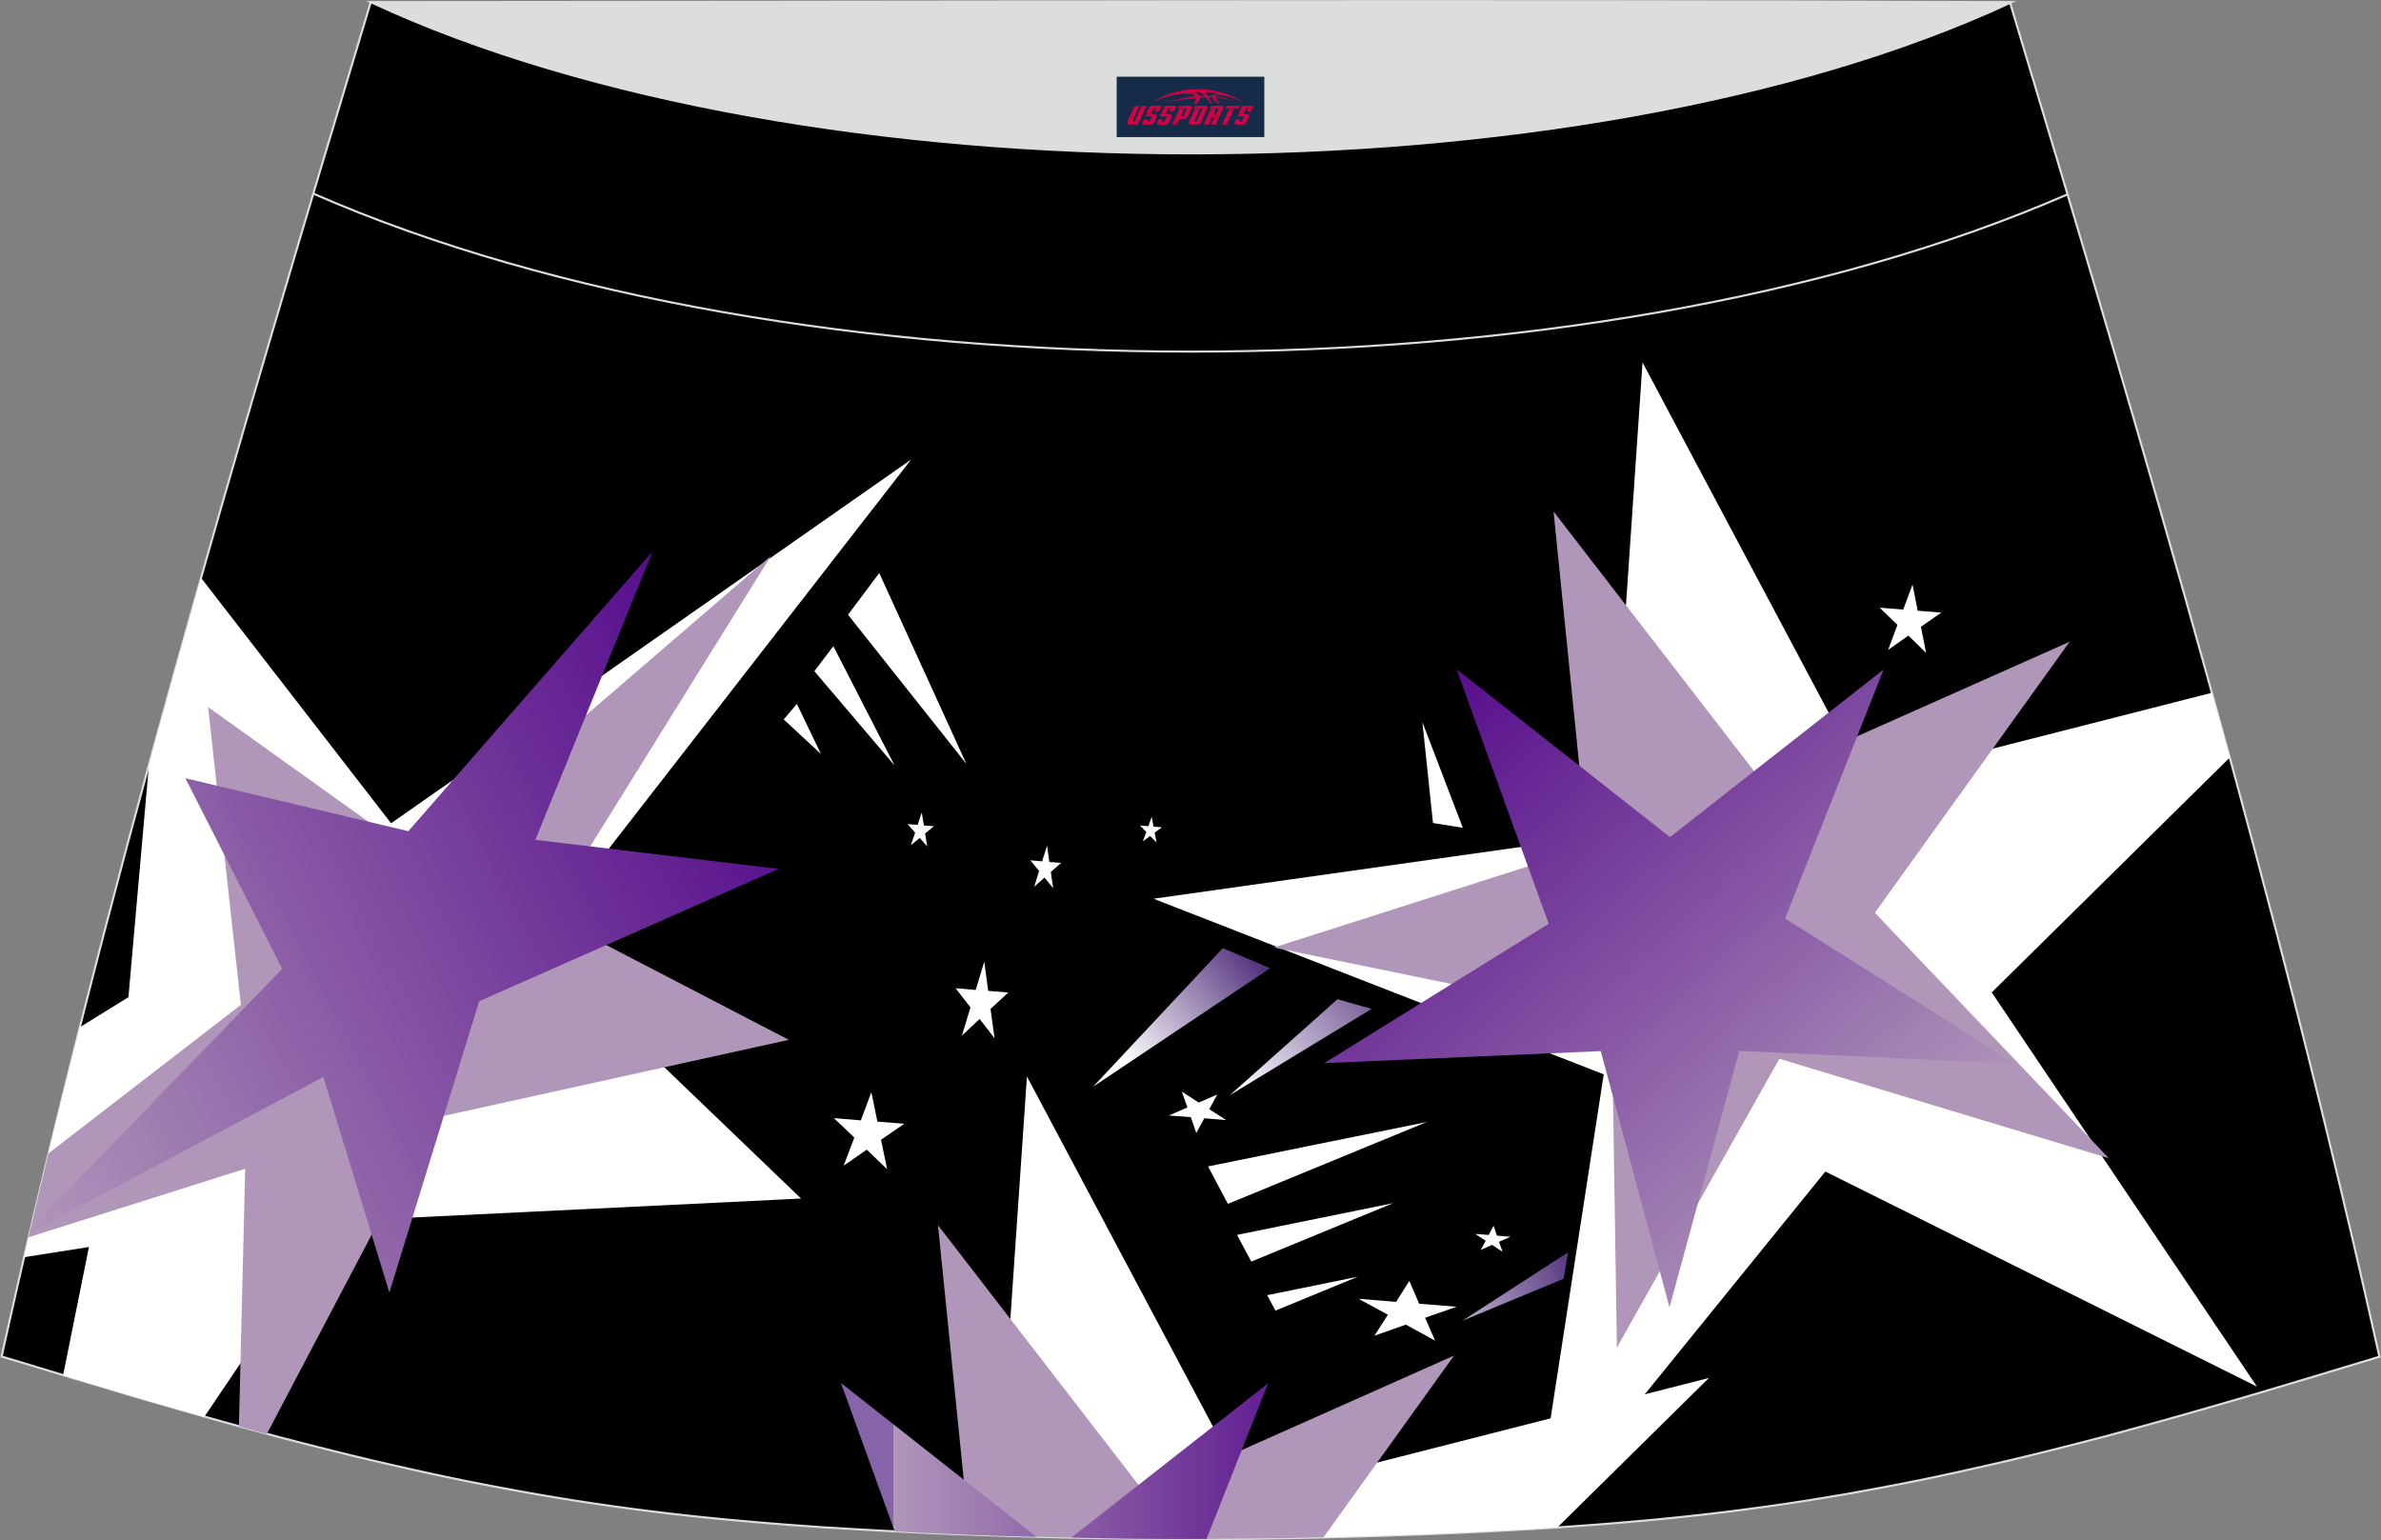 <?xml version="1.0" encoding="utf-8"?>
<!-- Generator: Adobe Illustrator 24.0.0, SVG Export Plug-In . SVG Version: 6.00 Build 0)  -->
<svg xmlns="http://www.w3.org/2000/svg" xmlns:xlink="http://www.w3.org/1999/xlink" version="1.1" id="图层_1" x="0px" y="0px" width="387.08px" height="250.4px" viewBox="0 0 387.08 250.4" enable-background="new 0 0 387.08 250.4" xml:space="preserve">
<rect x="0" y="0" width="387.08" height="250.4" fill="#808080" stroke="none"/>
<g>
	<path fill="#000001" stroke="#DCDDDD" stroke-width="0.341" stroke-miterlimit="22.926" d="M193.52,250.19L193.52,250.19h-3.16   l-3.16-0.02l-3.16-0.02l-3.16-0.05l-3.16-0.06l-3.16-0.06l-3.16-0.07l-3.16-0.08l-3.16-0.09l-3.16-0.1l-3.16-0.11l-3.11-0.11   l-3.11-0.13l-3.11-0.14l-3.11-0.15l-3.11-0.16l-3.11-0.17l-3.11-0.18l-3.11-0.19l-3.11-0.22l-3.14-0.23l-3.14-0.25l-3.13-0.27   l-3.13-0.28l-3.13-0.31l-3.13-0.33l-3.13-0.35l-3.13-0.38l-3.11-0.4l-3.06-0.42l-3.06-0.44l-3.06-0.47l-3.06-0.5l-3.05-0.51   l-3.05-0.55l-3.05-0.56l-3.03-0.58l-3.03-0.6l-3.02-0.63l-3.02-0.65l-3.01-0.67l-3.01-0.68l-3.01-0.7l-3-0.72l-3-0.74l-3.01-0.76   l-3.01-0.77l-3-0.78l-3-0.81l-3-0.82l-3-0.83l-2.99-0.84l-2.99-0.85l-2.99-0.86l-2.99-0.86l-2.98-0.88l-2.98-0.89l-2.98-0.89   l-2.98-0.89l-2.98-0.9l-2.98-0.9l-2.98-0.9l-2.98-0.9C16.74,146.09,38.02,74.26,60.27,0.35c106.77,29.51,159.71,29.51,266.48,0   c22.25,73.91,43.53,145.74,60.07,220.22l-2.98,0.9l-2.98,0.9l-2.98,0.9l-2.98,0.9l-2.98,0.89l-2.98,0.89l-2.98,0.89L363,227.7   l-2.99,0.86l-2.99,0.86l-2.99,0.85l-2.99,0.84l-3,0.83l-3,0.82l-3,0.81l-3.01,0.78l-3.01,0.77l-3.01,0.76l-3,0.74l-3.01,0.72   l-3.01,0.7l-3.01,0.68l-3.01,0.67l-3.02,0.65l-3.02,0.63l-3.03,0.6l-3.03,0.58l-3.05,0.56l-3.05,0.55l-3.06,0.51l-3.06,0.5   l-3.06,0.47l-3.06,0.44l-3.07,0.42l-3.11,0.4l-3.11,0.38l-3.13,0.35l-3.13,0.33l-3.13,0.31l-3.13,0.28l-3.14,0.27l-3.14,0.25   l-3.14,0.23l-3.11,0.22l-3.11,0.19l-3.11,0.18l-3.11,0.17l-3.11,0.16l-3.11,0.15l-3.11,0.14l-3.11,0.13l-3.11,0.11l-3.16,0.11   l-3.16,0.1l-3.16,0.09l-3.16,0.08l-3.16,0.07l-3.16,0.06l-3.16,0.06l-3.16,0.05l-3.16,0.02l-3.16,0.02L193.52,250.19L193.52,250.19   L193.52,250.19L193.52,250.19z"/>
	<path fill="#FFFFFE" d="M362.5,123.15l-38.7,38.19l43.11,64.08l-70.16-34.96l-47.06,58.06l-0.38,0.02l11.41-73.88l-73.19-28.55   l74.26-10.47l5.24-76.71L303.21,127l56.4-14.38C360.57,116.14,361.53,119.65,362.5,123.15z"/>
	<polygon fill="#B097BA" points="336.46,104.33 304.8,148.39 342.83,188.3 289.27,172.13 262.86,219.08 262.02,165.33    207.09,154.04 258.09,137.75 252.56,83.15 286.19,126.7  "/>
	
		<linearGradient id="SVGID_1_" gradientUnits="userSpaceOnUse" x1="-3181.992" y1="1955.11" x2="-3258.013" y2="1872.398" gradientTransform="matrix(1 0 0 1 3491.971 -1760.706)">
		<stop offset="0" style="stop-color:#8564A9"/>
		<stop offset="0" style="stop-color:#BDA3CD"/>
		<stop offset="0" style="stop-color:#B097BA"/>
		<stop offset="1" style="stop-color:#570E8C"/>
	</linearGradient>
	<polygon fill="url(#SVGID_1_)" points="306.22,108.84 290.21,149.32 327.62,172.94 282.76,170.84 271.41,212.55 260.24,170.88    215.27,172.84 251.77,150.18 236.79,108.78 271.49,136.09  "/>
	<polygon fill="#FFFFFE" points="277.82,224.02 253.2,248.31 250.12,248.5 247.01,248.69 243.88,248.85 240.77,249.01    237.65,249.16 234.54,249.3 231.41,249.42 228.3,249.53 225.14,249.65 221.98,249.74 218.81,249.83 215.65,249.92 212.49,249.99    209.33,250.06 206.17,250.1 203.01,250.15 199.84,250.17 196.68,250.19 193.52,250.19 193.52,250.19 193.51,250.19 190.35,250.19    187.19,250.17 184.03,250.15 180.87,250.1 177.7,250.06 174.54,249.99 171.38,249.92 168.22,249.83 165.06,249.74 161.9,249.65    161.85,249.64 166.95,175.01 203.12,243.07  "/>
	<polygon fill="#B097BA" points="236.39,220.38 215.16,249.93 212.49,249.99 209.33,250.06 206.17,250.1 203.01,250.15    199.84,250.17 196.68,250.19 193.52,250.19 193.52,250.19 193.51,250.19 190.35,250.19 187.19,250.17 184.03,250.15 180.87,250.1    177.7,250.06 174.54,249.99 171.38,249.92 168.22,249.83 165.06,249.74 161.9,249.65 158.73,249.53 157.58,249.49 152.49,199.19    186.12,242.75  "/>
	
		<linearGradient id="SVGID_2_" gradientUnits="userSpaceOnUse" x1="-3346.726" y1="1998.22" x2="-3277.29" y2="1998.22" gradientTransform="matrix(1 0 0 1 3491.971 -1760.706)">
		<stop offset="0" style="stop-color:#8564A9"/>
		<stop offset="0" style="stop-color:#BDA3CD"/>
		<stop offset="0" style="stop-color:#B097BA"/>
		<stop offset="1" style="stop-color:#570E8C"/>
	</linearGradient>
	<path fill="url(#SVGID_2_)" d="M206.16,224.89l-10.01,25.3h-2.63l0,0l0,0h-3.16l-3.16-0.02l-3.16-0.02l-3.16-0.05l-3.16-0.06   l-3.16-0.07l-0.38-0.01L206.16,224.89L206.16,224.89z M145.46,248.98l-8.74-24.14l31.78,25.02l-0.28-0.01l-3.16-0.09l-3.16-0.1   l-3.16-0.11l-3.11-0.11l-3.11-0.13l-3.11-0.14l-3.11-0.15L145.46,248.98z"/>
	<path fill="#FFFFFE" d="M10.25,223.61l4.21-20.88l-10.57,1.66c2.91-12.53,5.94-24.98,9.09-37.39l7.9-4.89l3.33-37.7   c2.77-10.16,5.6-20.3,8.49-30.45l30.88,39.88l84.53-59.12l-61.09,78.64l43.21,41.49l-75.54,3.69l-21.48,31.81l-0.22-0.06L30,229.45   l-2.99-0.86l-2.99-0.86l-2.98-0.88l-2.98-0.89l-2.98-0.89l-2.98-0.9L10.25,223.61z"/>
	<path fill="#B097BA" d="M38.84,231.92l1.02-41.91L4.63,201.15c1.07-4.56,2.15-9.1,3.25-13.64l31.28-24.15l-5.33-48.41l34.39,24.6   l57.1-49.16l-36.27,58.31l39.19,20.35L70.38,181.8l-27.01,51.34l-1.41-0.38l-3-0.82L38.84,231.92z"/>
	
		<linearGradient id="SVGID_3_" gradientUnits="userSpaceOnUse" x1="-3492.373" y1="1953.588" x2="-3366.814" y2="1888.146" gradientTransform="matrix(1 0 0 1 3491.971 -1760.706)">
		<stop offset="0" style="stop-color:#8564A9"/>
		<stop offset="0" style="stop-color:#BDA3CD"/>
		<stop offset="0" style="stop-color:#B097BA"/>
		<stop offset="1" style="stop-color:#570E8C"/>
	</linearGradient>
	<polygon fill="url(#SVGID_3_)" points="63.3,210.13 52.57,175.09 4.79,200.46 4.96,199.74 45.88,157.51 30.14,126.52 66.38,135.13    106.11,89.61 87.03,136.54 126.59,141.26 77.9,162.77  "/>
	
		<linearGradient id="SVGID_4_" gradientUnits="userSpaceOnUse" x1="-3262.417" y1="1916.366" x2="-3290.43" y2="1939.051" gradientTransform="matrix(1 0 0 1 3491.971 -1760.706)">
		<stop offset="0" style="stop-color:#472475"/>
		<stop offset="1" style="stop-color:#FFFFFF"/>
	</linearGradient>
	<polygon fill="url(#SVGID_4_)" points="217.43,162.45 222.98,164.02 199.92,178.06  "/>
	
		<linearGradient id="SVGID_5_" gradientUnits="userSpaceOnUse" x1="-3286.793" y1="1914.424" x2="-3309.643" y2="1932.927" gradientTransform="matrix(1 0 0 1 3491.971 -1760.706)">
		<stop offset="0" style="stop-color:#472475"/>
		<stop offset="1" style="stop-color:#FFFFFF"/>
	</linearGradient>
	<polygon fill="url(#SVGID_5_)" points="198.8,154.14 206.49,157.4 177.71,176.67  "/>
	<polygon fill="#FFFFFE" points="237.81,134.57 231.24,117.4 232.96,133.8  "/>
	<polygon fill="#FFFFFE" points="206.01,210.56 207.35,213.07 220.74,207.56  "/>
	<polygon fill="#FFFFFE" points="201.11,200.76 203.42,205.1 226.49,195.6  "/>
	<polygon fill="#FFFFFE" points="196.39,189.63 199.62,195.72 231.95,182.41  "/>
	<polygon fill="#FFFFFE" points="142.94,93.16 137.86,99.94 157.1,124.18  "/>
	<polygon fill="#FFFFFE" points="135.48,105.05 132.39,109.12 145.43,124.45  "/>
	<polygon fill="#FFFFFE" points="129.55,114.44 127.41,116.96 133.47,122.59  "/>
	<polygon fill="#FFFFFE" points="141.66,177.56 142.64,182.35 147.02,182.69 143.23,185.29 144.22,190.08 140.91,186.9    137.15,189.51 138.89,184.94 135.57,181.78 139.95,182.14  "/>
	<polygon fill="#FFFFFE" points="160.01,156.33 160.65,161.09 163.92,161.36 161.03,164.03 161.68,168.79 159.26,165.66    156.38,168.36 157.77,163.77 155.35,160.66 158.62,160.94  "/>
	<polygon fill="#FFFFFE" points="149.85,132.07 150.19,134.19 151.83,134.32 150.39,135.5 150.74,137.61 149.52,136.23    148.09,137.4 148.77,135.36 147.54,133.97 149.18,134.11  "/>
	<polygon fill="#FFFFFE" points="170.22,137.49 170.59,140.14 172.51,140.28 170.83,141.76 171.22,144.41 169.81,142.67    168.13,144.16 168.93,141.6 167.51,139.87 169.42,140.03  "/>
	<polygon fill="#FFFFFE" points="187.23,132.79 187.53,134.38 188.9,134.5 187.71,135.36 188.02,136.96 186.98,135.91 185.8,136.78    186.36,135.26 185.32,134.2 186.69,134.32  "/>
	<polygon fill="#FFFFFE" points="229.12,208.24 230.71,211.95 236.81,212.44 231.68,214.23 233.3,217.95 228.55,215.35    223.44,217.15 225.63,213.74 220.86,211.15 226.96,211.65  "/>
	<polygon fill="#FFFFFE" points="242.81,199.27 243.36,200.89 245.55,201.06 243.7,201.88 244.26,203.49 242.56,202.39    240.72,203.21 241.53,201.71 239.82,200.6 242.02,200.77  "/>
	<polygon fill="#FFFFFE" points="194.48,184.2 195.78,181.8 199.35,182.1 196.59,180.33 197.89,177.94 194.88,179.25 192.13,177.47    193.04,180.04 190.02,181.35 193.59,181.62  "/>
	<polygon fill="#FFFFFE" points="310.92,95.03 311.76,99.29 315.59,99.59 312.28,101.9 313.13,106.15 310.25,103.33 306.95,105.66    308.47,101.59 305.58,98.79 309.41,99.1  "/>
	
		<linearGradient id="SVGID_6_" gradientUnits="userSpaceOnUse" x1="-3233.52" y1="1964.377" x2="-3266.515" y2="1981.921" gradientTransform="matrix(1 0 0 1 3491.971 -1760.706)">
		<stop offset="0" style="stop-color:#472475"/>
		<stop offset="1" style="stop-color:#FFFFFF"/>
	</linearGradient>
	<polygon fill="url(#SVGID_6_)" points="254.18,207.9 254.94,203.58 237.73,214.72  "/>
	<path fill="none" stroke="#DCDDDD" stroke-width="0.341" stroke-miterlimit="22.926" d="M336.13,31.59   c-78.2,34.13-207.1,34.1-285.19-0.11"/>
	<path fill="#DCDDDD" stroke="#DCDDDD" stroke-width="0.341" stroke-miterlimit="22.926" d="M327.05,0.35   c-70.39,32.77-196.38,32.77-266.77,0C149.21,0.32,238.11,0.01,327.05,0.35z"/>
	
</g>
<g id="tag_logo">
	<rect y="12.47" fill="#162B48" width="24" height="9.818" x="181.54"/>
	<g>
		<path fill="#D30044" d="M197.5,15.66l0.005-0.011c0.131-0.311,1.085-0.262,2.351,0.071c0.715,0.24,1.44,0.54,2.193,0.9    c-0.218-0.147-0.447-0.289-0.682-0.42l0.011,0.005l-0.011-0.005c-1.478-0.845-3.218-1.418-5.1-1.62    c-1.282-0.115-1.658-0.082-2.411-0.055c-2.449,0.142-4.68,0.905-6.458,2.095c1.26-0.638,2.722-1.075,4.195-1.336    c1.467-0.18,2.476-0.033,2.771,0.344c-1.691,0.175-3.469,0.633-4.555,1.075c1.156-0.338,2.967-0.665,4.647-0.813    c0.016,0.251-0.115,0.567-0.415,0.96h0.475c0.376-0.382,0.584-0.725,0.595-1.004c0.333-0.022,0.66-0.033,0.971-0.033    C196.33,16.1,196.54,16.45,196.74,16.84h0.262c-0.125-0.344-0.295-0.687-0.518-1.036c0.207,0,0.393,0.005,0.567,0.011    c0.104,0.267,0.496,0.66,1.058,1.025h0.245c-0.442-0.365-0.753-0.753-0.835-1.004c1.047,0.065,1.696,0.224,2.885,0.513    C199.32,15.92,198.58,15.75,197.5,15.66z M195.06,15.57c-0.164-0.295-0.655-0.485-1.402-0.551    c0.464-0.033,0.922-0.055,1.364-0.055c0.311,0.147,0.589,0.344,0.84,0.589C195.6,15.55,195.33,15.56,195.06,15.57z M197.04,15.62c-0.224-0.016-0.458-0.027-0.715-0.044c-0.147-0.202-0.311-0.398-0.502-0.6c0.082,0,0.164,0.005,0.24,0.011    c0.72,0.033,1.429,0.125,2.138,0.273C197.53,15.22,197.15,15.38,197.04,15.62z"/>
		<path fill="#D30044" d="M184.46,17.2L183.29,19.75C183.11,20.12,183.38,20.26,183.86,20.26l0.873,0.005    c0.115,0,0.251-0.049,0.327-0.175l1.342-2.891H185.62L184.4,19.83H184.23c-0.147,0-0.185-0.033-0.147-0.125l1.156-2.504H184.46L184.46,17.2z M186.32,18.55h1.271c0.36,0,0.584,0.125,0.442,0.425L187.56,20.01C187.46,20.23,187.19,20.26,186.96,20.26H186.04c-0.267,0-0.442-0.136-0.349-0.333l0.235-0.513h0.742L186.49,19.79C186.47,19.84,186.51,19.85,186.57,19.85h0.18    c0.082,0,0.125-0.016,0.147-0.071l0.376-0.813c0.011-0.022,0.011-0.044-0.055-0.044H186.15L186.32,18.55L186.32,18.55z M187.14,18.48h-0.78l0.475-1.025c0.098-0.218,0.338-0.256,0.578-0.256H188.86L188.47,18.04L187.69,18.16l0.262-0.562H187.66c-0.082,0-0.12,0.016-0.147,0.071L187.14,18.48L187.14,18.48z M188.73,18.55L188.56,18.92h1.069c0.06,0,0.06,0.016,0.049,0.044    L189.3,19.78C189.28,19.83,189.24,19.85,189.16,19.85H188.98c-0.055,0-0.104-0.011-0.082-0.06l0.175-0.376H188.33L188.1,19.93C188,20.12,188.18,20.26,188.45,20.26h0.916c0.24,0,0.502-0.033,0.605-0.251l0.475-1.031c0.142-0.3-0.082-0.425-0.442-0.425H188.73L188.73,18.55z M189.54,18.48l0.371-0.818c0.022-0.055,0.06-0.071,0.147-0.071h0.295L190.09,18.15l0.791-0.115l0.387-0.845H189.82c-0.24,0-0.48,0.038-0.578,0.256L188.77,18.48L189.54,18.48L189.54,18.48z M191.94,18.94h0.278c0.087,0,0.153-0.022,0.202-0.115    l0.496-1.075c0.033-0.076-0.011-0.12-0.125-0.12H191.39l0.431-0.431h1.522c0.355,0,0.485,0.153,0.393,0.355l-0.676,1.445    c-0.06,0.125-0.175,0.333-0.644,0.327l-0.649-0.005L191.33,20.26H190.55l1.178-2.558h0.785L191.94,18.94L191.94,18.94z     M194.53,19.75c-0.022,0.049-0.06,0.076-0.142,0.076h-0.191c-0.082,0-0.109-0.027-0.082-0.076l0.944-2.051h-0.785l-0.987,2.138    c-0.125,0.273,0.115,0.415,0.453,0.415h0.72c0.327,0,0.649-0.071,0.769-0.322l1.085-2.384c0.093-0.202-0.06-0.355-0.415-0.355    h-1.533l-0.431,0.431h1.38c0.115,0,0.164,0.033,0.131,0.104L194.53,19.75L194.53,19.75z M197.25,18.62h0.278    c0.087,0,0.158-0.022,0.202-0.115l0.344-0.753c0.033-0.076-0.011-0.12-0.125-0.12h-1.402l0.425-0.431h1.527    c0.355,0,0.485,0.153,0.393,0.355l-0.529,1.124c-0.044,0.093-0.147,0.18-0.393,0.18c0.224,0.011,0.256,0.158,0.175,0.327    l-0.496,1.075h-0.785l0.54-1.167c0.022-0.055-0.005-0.087-0.104-0.087h-0.235L196.48,20.26h-0.785l1.178-2.558h0.785L197.25,18.62L197.25,18.62z M199.82,17.71L198.64,20.26h0.785l1.184-2.558H199.82L199.82,17.71z M201.33,17.64l0.202-0.431h-2.1l-0.295,0.431    H201.33L201.33,17.64z M201.31,18.55h1.271c0.36,0,0.584,0.125,0.442,0.425l-0.475,1.031c-0.104,0.218-0.371,0.251-0.605,0.251    h-0.916c-0.267,0-0.442-0.136-0.349-0.333l0.235-0.513h0.742L201.48,19.79c-0.022,0.049,0.022,0.06,0.082,0.06h0.18    c0.082,0,0.125-0.016,0.147-0.071l0.376-0.813c0.011-0.022,0.011-0.044-0.049-0.044h-1.069L201.31,18.55L201.31,18.55z     M202.12,18.48H201.34l0.475-1.025c0.098-0.218,0.338-0.256,0.578-0.256h1.451l-0.387,0.845l-0.791,0.115l0.262-0.562h-0.295    c-0.082,0-0.12,0.016-0.147,0.071L202.12,18.48z"/>
	</g>
</g>
</svg>